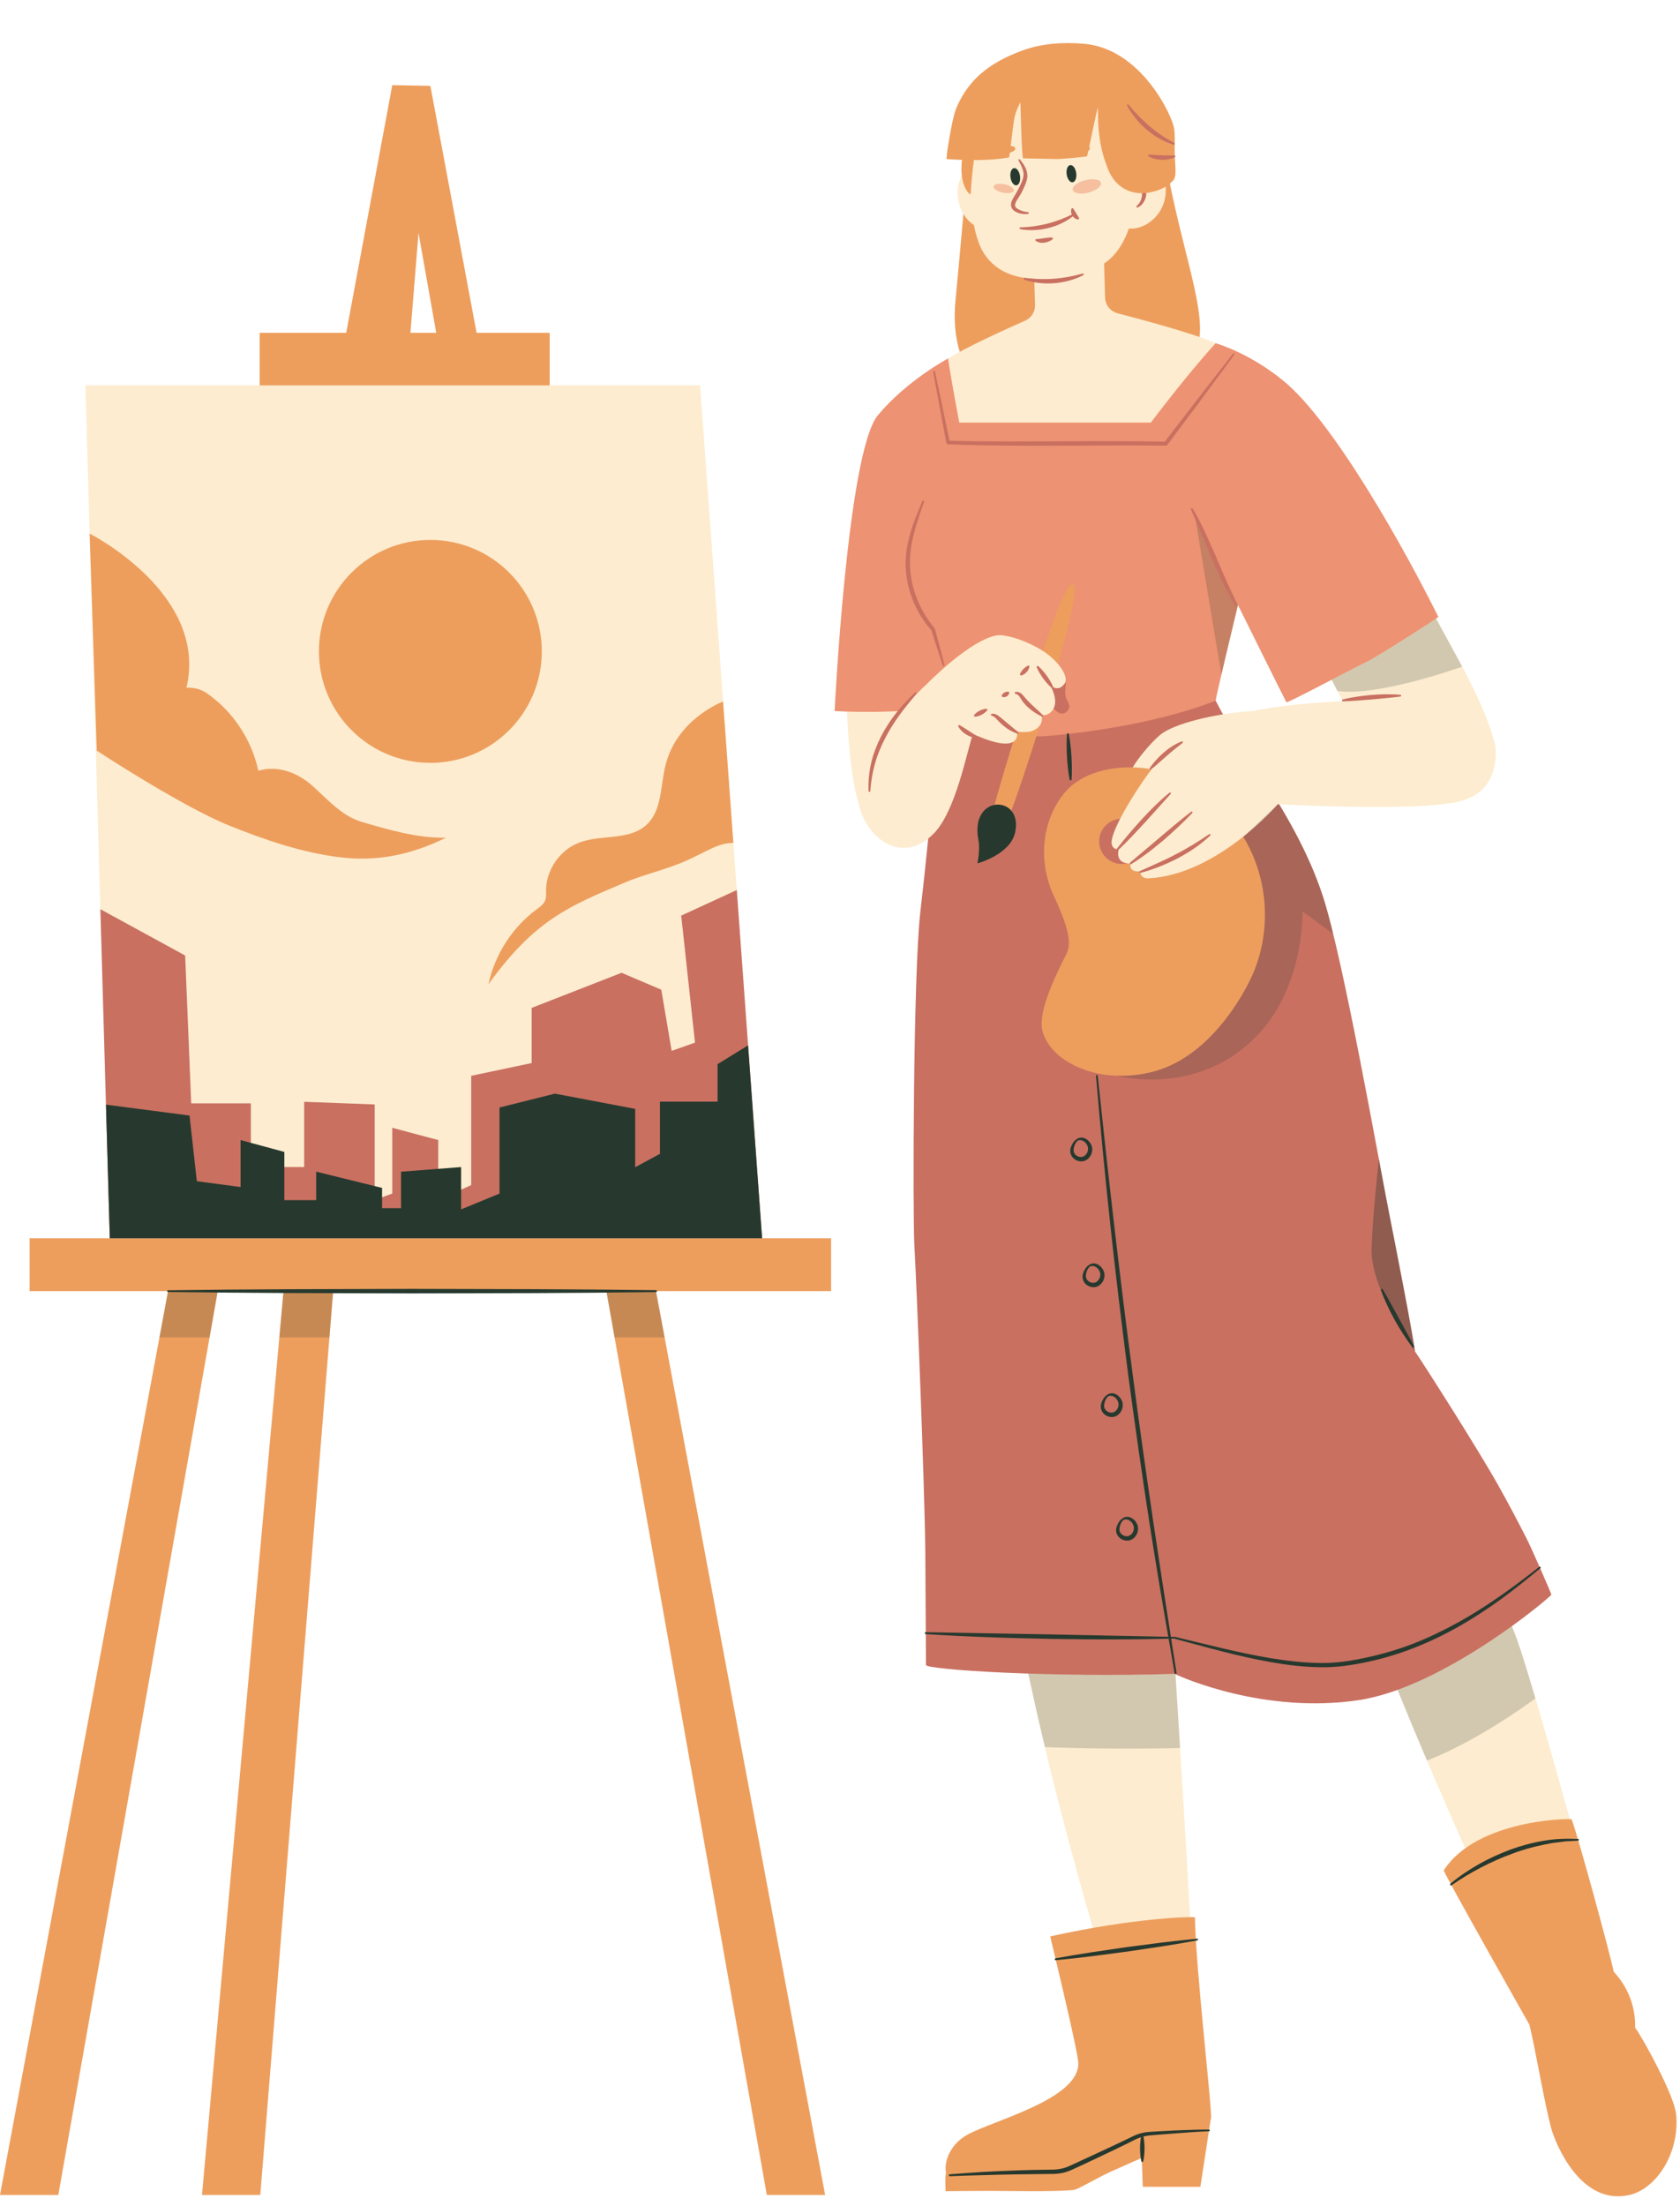 <?xml version="1.0" encoding="UTF-8"?><svg xmlns="http://www.w3.org/2000/svg" xmlns:xlink="http://www.w3.org/1999/xlink" height="512.3" preserveAspectRatio="xMidYMid meet" version="1.0" viewBox="-0.0 -10.0 390.2 512.3" width="390.2" zoomAndPan="magnify"><g><g><g><g><g id="change1_6"><path d="M281.326,481.203c-0.004-0.135-16.278,2.945-16.287,3.044 c-0.103,1.061,0.384,13.55,0.384,13.55h13.377 C278.8,497.796,281.332,481.398,281.326,481.203z" fill="#ed9e5d"/></g></g><g><g id="change1_11"><path d="M281.223,481.012c-0.336-0.622-12.851,3.906-18.12,6.12 c-2.562,1.077-5.122,2.157-7.671,3.26c-1.401,0.606-7.536,3.66-7.536,3.66 s-5.336,0.051-6.547,0.089c-2.509,0.079-21.396-0.435-21.625,0.335 c-0.277,0.932-0.102,4.335-0.102,4.335s7.984-0.084,9.78-0.071 c3.419,0.025,6.839,0.057,10.258,0.071c1.803,0.007,8.916-0.035,10.012-0.358 c1.276-0.375,5.747-3.044,8.41-4.215c3.019-1.328,6.031-2.668,9.038-4.018 c3.005-1.35,13.337-4.293,13.454-4.835 C280.687,484.864,281.326,481.203,281.223,481.012z" fill="#ed9e5d"/></g></g><g><g id="change1_7"><path d="M270.673,27.077c-2.43-13.996-45.381-37.1-46.127,2.044 c-0.06,3.123-1.961,23.837-2.62,30.597 c-3.696,37.9,49.041,32.244,56.155,11.079 C280.738,62.894,274.432,48.724,270.673,27.077z" fill="#ed9e5d"/></g></g><g><g id="change2_6"><path d="M277.493,455.804c-3.639-74.598-15.027-231.596-15.027-231.596 l-42.19-8.315c0,0,3.909,59.567,12.397,127.209 c5.963,47.518,25.661,110.04,26.937,113.362 C267.105,475.964,278.384,474.066,277.493,455.804z" fill="#fdeccf"/></g></g><g><g id="change2_12"><path d="M373.259,444.387c-0.587-2.84-16.904-62.92-21.076-74.105 c-14.332-38.429-43.803-61.42-42.283-35.201 c1.52,26.221,43.772,111.163,48.113,125.272 C359.197,464.199,373.321,444.688,373.259,444.387z" fill="#fdeccf"/></g></g><g><g id="change2_5"><path d="M213.509,83.494c-18.53-1.334-19.66,78.848-13.836,93.629 c4.672,11.857,22.529,9.894,23.181-14.318 C223.338,144.816,224.635,84.295,213.509,83.494z" fill="#fdeccf"/></g></g><g><g id="change2_4"><path d="M347.174,162.683c-2.299-9.394-9.857-21.957-13.29-28.4 c-1.868-3.506-9.424-18.037-15.422-22.779 c-16.023-12.669-21.068,7.606-15.442,22.609 c1.103,2.942,6.58,14.594,8.206,17.475 c12.465,22.086,23.093,25.321,28.095,24.296 C347.468,174.212,347.869,165.525,347.174,162.683z" fill="#fdeccf"/></g></g><g><g id="change3_1"><path d="M354.645,347.417c-2.154-4.245-4.383-8.45-6.709-12.603 c-4.614-8.237-17.71-28.78-19.297-31.015 c-0.619-4.734-4.795-25.981-5.973-31.915 c-2.34-11.778-10.676-59.289-15.406-73.749 c-3.417-10.446-9.01-19.933-15.046-29.11 c-3.508-5.333-6.933-10.658-9.868-16.334c-0.256-0.496-60.971-0.536-63.606,0 c-0.312,0.063-2.663,29.561-4.954,48.819 c-1.691,14.207-1.811,70.972-1.406,77.798c0.462,7.796,2.353,54.969,2.531,70.764 c0.049,4.339,0.138,26.378,0.155,26.559c0.101,1.089,29.651,2.98,57.757,2.056 c1.776,0.873,20.849,9.311,42.616,6.125 c19.85-2.905,44.924-24.135,44.866-24.509 C360.393,360.14,355.703,349.504,354.645,347.417z" fill="#c97061"/></g></g><g><g id="change4_1"><path d="M334.076,133.262c-7.738-15.597-24.18-45.129-35.943-54.798 c-8.049-6.616-15.779-8.761-15.779-8.761l-62.162,3.544 c0,0-9.54,5.078-16.284,13.161c-7.089,8.497-10.06,68.708-10.06,68.708 c7.75,0.432,15.245,0,15.245,0s4.739-5.054,5.8-5.901 c0.439,1.157,3.846,9.534,3.846,9.534s14.126,3.084,25.014,2.114 c24.88-2.217,38.592-8.173,38.592-8.173 c0.083-1.032,5.187-22.196,5.187-22.196s10.458,21.121,11.236,22.553 c0.184,0.339,12.762-6.462,18.844-9.469 C320.579,142.113,334.117,133.345,334.076,133.262z" fill="#ed9272"/></g></g><g><g id="change2_2"><path d="M291.143,155.117c-6.497,0.266-16.966,2.298-21.154,5.127 c-2.419,1.634-10.348,10.77-7.743,12.576 C265.432,175.028,293.164,155.035,291.143,155.117z" fill="#fdeccf"/></g></g><g><g id="change3_2"><path d="M247.537,149.006c-0.064,1.068-0.289,2.184,0.11,3.177 c0.208,0.519,0.578,0.975,0.689,1.523c0.212,1.047-0.823,2.153-1.877,1.98 c-0.623-0.102-1.127-0.551-1.563-1.007c-0.751-0.783-1.419-1.646-1.989-2.569 c-0.09-0.146-0.18-0.3-0.194-0.472c-0.016-0.198,0.072-0.388,0.158-0.567 c0.446-0.929,0.891-1.859,1.337-2.788c0.255-0.532,0.714-2.154,1.308-2.395 C247.079,145.251,247.592,148.086,247.537,149.006z" fill="#c97061"/></g></g><g><g id="change1_2"><path d="M248.581,125.884c-3.035,2.363-16.214,45.164-17.862,52.154 c-0.505,2.143,2.818,2.617,3.582,1.562 C235.54,177.89,253.977,121.681,248.581,125.884z" fill="#ed9e5d"/></g></g><g><g id="change5_6"><path d="M235.748,183.404c2.094-8.868-10.592-9.191-8.499,1.663 c0.444,2.3-0.234,5.412-0.234,5.412S234.544,188.503,235.748,183.404z" fill="#27392e"/></g></g><g><g id="change2_9"><path d="M232.669,137.51c-8.129-0.856-34.241,25.817-33.357,37.906 c0.555,7.582,9.4,16.424,17.566,8.137 c5.132-5.208,7.704-19.121,9.094-23.119 c11.697,5.298,10.221-0.497,10.221-0.497 c0.874,0.049,1.758,0.096,2.62-0.001c1.991-0.224,3.642-1.781,3.109-3.871 c0.07,0.005,0.139,0.023,0.208,0.025c1.017,0.03,1.923-0.475,2.455-1.336 c0.552-0.895,0.576-1.975,0.361-2.977c-0.185-0.863-0.514-1.693-0.924-2.486 c1.225,0.721,2.193,0.84,3.231-0.52c1.203-1.577-1.523-5.802-6.369-8.416 C238.195,138.906,235.218,137.779,232.669,137.51z" fill="#fdeccf"/></g></g><g><g id="change1_12"><path d="M288.786,184.33c-2.942-4.826-12.207-15.065-23.922-16.049 c-6.543-0.544-13.799,1.057-17.767,6.009c-5.329,6.638-5.884,16.049-2.408,23.556 c3.172,6.878,4.366,10.951,3.026,13.621 c-3.13,6.187-6.847,14.092-5.486,18.321c1.476,4.585,5.967,7.433,10.333,8.836 c2.261,0.733,4.638,1.11,7.014,1.173c2.921,0.094,5.863-0.272,8.648-1.047 c12.752-3.539,20.666-17.599,22.896-22.875 C295.392,205.73,294.513,193.742,288.786,184.33z M255.284,185.377 c0-2.9,2.356-5.256,5.256-5.256s5.245,2.356,5.245,5.256 c0,2.9-2.345,5.245-5.245,5.245S255.284,188.277,255.284,185.377z" fill="#ed9e5d"/></g></g><g><g id="change2_10"><path d="M234.173,34.144c-0.311-1.615-1.16-3.123-2.317-4.283 c-0.813-0.816-2.998-2.664-5.503-1.666c-1.294,0.515-2.385,1.431-3.011,2.648 c-1.385,2.694-1.147,6.079,0.327,8.684c1.45,2.563,4.713,4.843,7.543,2.851 C233.741,40.597,234.738,37.084,234.173,34.144z" fill="#fdeccf"/></g></g><g><g id="change2_8"><path d="M338.164,152.845c-3.641-0.614-40.586-1.065-52.04,3.77 c-5.243,2.213-13.867,6.881-17.824,11.057 c-2.048,2.161-9.757,13.672-10.114,17.707 c-0.168,1.905,1.615,1.915,1.615,1.915c-0.721,3.384,2.462,3.239,2.742,3.223 c-0.229,2.194,1.914,1.776,2.143,1.838c0.317,1.167,0.914,1.67,2.131,1.603 c16.044-0.881,29.998-17.232,29.998-17.232s37.065,2.152,44.136-1.306 C350.695,170.656,347.924,154.49,338.164,152.845z" fill="#fdeccf"/></g></g><g><g id="change2_1"><path d="M260.694,12.306c-2.904-4.172-7.429-6.41-12.301-6.924 c-2.989-0.315-6.054-0.127-8.953,0.651 c-6.947,1.864-10.814,6.685-12.624,16.364 c-0.43,2.446-0.735,4.916-0.902,7.396 c-0.378,5.604-0.545,11.918,1.656,17.177 c2.313,5.527,7.595,7.758,13.123,7.758c6.504,0,13.307-1.253,17.014-4.507 c7.021-6.162,6.729-20.965,6.778-23.997 C264.562,21.403,263.448,16.263,260.694,12.306z" fill="#fdeccf"/></g></g><g><g id="change2_3"><path d="M269.729,30.257c-1.099-1.921-4.763-5.007-9.419,0.125 c-1.994,2.197-3.265,5.14-2.731,8.058c0.235,1.283,0.841,2.577,1.818,3.462 c1.131,1.025,2.606,1.336,4.096,1.141c2.654-0.348,4.935-2.166,6.194-4.486 C271.031,36.081,271.187,32.804,269.729,30.257z" fill="#fdeccf"/></g></g><g id="change3_4"><path d="M267.204,31.27c-0.01,0.091-0.082,0.161-0.168,0.175 c-0.668,0.113-1.242,0.438-1.742,0.858c-0.249,0.218-0.479,0.461-0.694,0.72 c0.299,0.05,0.599,0.148,0.88,0.356c0.653,0.478,0.798,1.29,0.736,1.903 c-0.06,0.641-0.3,1.214-0.62,1.723c-0.331,0.5-0.785,0.941-1.349,1.175 c-0.114,0.047-0.245-0.007-0.292-0.121c-0.039-0.093-0.009-0.198,0.065-0.259 l0.009-0.007c0.766-0.627,1.205-1.651,1.218-2.561 c0.01-0.456-0.127-0.852-0.393-1.025c-0.261-0.188-0.705-0.235-1.174-0.173 l-0.03,0.004c-0.276,0.036-0.529-0.158-0.565-0.433 c-0.017-0.132,0.019-0.261,0.091-0.361c0.443-0.612,0.977-1.177,1.635-1.597 c0.641-0.432,1.448-0.688,2.217-0.599 C267.138,31.06,267.217,31.16,267.204,31.27z" fill="#c97061"/></g><g><g id="change1_1"><path d="M230.224,24.898c0.967-0.512,1.997-0.85,3.065-1.005 c0.669-0.097,1.363-0.121,2.065,0.119c0.162,0.055,0.354,0.161,0.425,0.393 c0.103,0.336-0.134,0.566-0.339,0.666c-1.176,0.575-2.394,1.03-3.643,1.362 c-0.585,0.156-1.566,0.536-2.212,0.045 C228.744,25.838,229.911,25.064,230.224,24.898z M251.943,23.466 c-1.062-0.263-2.143-0.341-3.217-0.232c-0.673,0.068-1.351,0.213-1.975,0.616 c-0.144,0.093-0.304,0.242-0.317,0.485c-0.018,0.351,0.267,0.516,0.49,0.564 c1.28,0.272,2.572,0.419,3.864,0.439c0.605,0.009,1.65,0.141,2.157-0.492 C253.607,24.019,252.287,23.552,251.943,23.466z" fill="#ed9e5d"/></g></g><g opacity=".5"><g id="change4_2"><path d="M251.971,31.871c1.801-0.484,3.467-0.242,3.722,0.54 c0.254,0.782-1,1.807-2.801,2.291c-1.801,0.484-3.467,0.242-3.722-0.54 C248.916,33.38,250.17,32.354,251.971,31.871z M230.794,33.231 c-0.182,0.517,0.715,1.175,2.003,1.47c1.288,0.295,2.481,0.114,2.663-0.403 c0.182-0.517-0.715-1.175-2.003-1.47 C232.168,32.533,230.976,32.714,230.794,33.231z" fill="#ed9272"/></g></g><g><g id="change5_3"><path d="M236.9,30.807c0.18,1.099-0.164,2.094-0.77,2.222 c-0.605,0.128-1.242-0.659-1.423-1.758c-0.18-1.099,0.164-2.094,0.77-2.222 C236.083,28.921,236.72,29.708,236.9,30.807z M248.528,28.344 c-0.605,0.128-0.95,1.123-0.77,2.222c0.18,1.099,0.817,1.886,1.423,1.758 c0.605-0.128,0.95-1.123,0.77-2.222 C249.771,29.002,249.134,28.215,248.528,28.344z" fill="#27392e"/></g></g><g><g id="change1_4"><path d="M272.7,19.789c-0.438-2.893-7.637-18.496-20.939-19.626 c-4.96-0.421-9.906-0.079-14.521,1.643 c-4.394,1.64-8.647,3.968-11.692,7.613c-1.509,1.807-2.705,3.831-3.564,6.022 c-0.881,2.249-2.369,11.468-2.103,11.489 c4.391,0.351,10.107,0.403,14.451-0.359c0.222-0.039,0.898-7.975,1.436-9.856 c0.508-1.778,1.245-2.943,1.245-2.943s0.296,12.988,0.615,12.994 c2.591,0.053,5.182,0.098,7.773,0.163c1.27,0.032,6.861-0.535,7.03-0.612 c0.221-0.102,1.762-8.567,2.597-11.432 c0.044,1.606-0.498,11.516,4.291,17.432c0,0,7.526-7.352,13.154-3.432 C272.473,28.886,273.154,22.785,272.7,19.789z" fill="#ed9e5d"/></g></g><g><g id="change1_8"><path d="M223.434,27.146c-0.749,6.159,1.986,8.403,2.018,7.858 c0.533-8.955,2.017-15.874,2.114-16.884 C228.044,13.107,224.326,19.811,223.434,27.146z" fill="#ed9e5d"/></g></g><g><g id="change1_15"><path d="M272.81,24.425c-0.007-0.648-15.922,3.479-15.815,3.837 c0.735,2.45,2.137,4.532,4.409,5.718c2.351,1.228,5.209,1.084,7.683,0.14 c1.231-0.47,2.428-1.181,3.339-2.145 C273.463,30.879,272.856,28.656,272.81,24.425z" fill="#ed9e5d"/></g></g><g><g id="change2_11"><path d="M256.667,59.105l-0.435-15.109c0,0-15.985,5.162-16.086,5.248 c-0.11,0.094,0.12,7.49,0.255,11.56c0.052,1.577-0.856,3.02-2.3,3.658 c-4.337,1.914-13.467,6.042-17.909,8.787c0.749,5.126,2.609,14.885,2.609,14.885 h44.505c0,0,8.286-11.054,15.047-18.429c-4.5-2.089-17.141-5.492-22.802-6.968 C257.889,62.302,256.717,60.823,256.667,59.105z" fill="#fdeccf"/></g></g><g><g id="change1_10"><path d="M277.543,435.233c-0.003-0.222-13.696-0.006-33.621,4.418 c0,0,6.342,26.191,6.517,29.245c0.49,8.542-19.879,13.484-25.838,16.855 c-4.531,2.564-5.303,7.01-4.878,8.725c0.246,0.994,28.721,1.54,29.848,1.238 c5.14-1.375,31.692-13.458,31.681-13.72 C281.663,480.58,277.697,447.148,277.543,435.233z" fill="#ed9e5d"/></g></g><g><g id="change1_5"><path d="M389.305,480.954c-0.409-4.278-7.542-17.408-9.52-20.099 c0.117-4.913-1.701-9.51-4.99-13.014c-0.673-3.528-8.153-31.068-9.755-35.365 c-0.241-0.302-22.167,0.04-29.706,11.84 c-0.206,0.322,19.897,35.85,19.897,35.85 c1.34,5.373,3.392,17.858,5.104,24.218 c0.895,3.122,6.635,17.891,18.089,15.316 C384.745,498.279,390.162,489.913,389.305,480.954z" fill="#ed9e5d"/></g></g><g opacity=".2"><g id="change5_2"><path d="M328.643,303.796c0,0-10.229-13.977-10.061-23.608 c0.115-6.931,1.633-20.562,1.686-21.001c1.036,5.528,1.874,10.03,2.398,12.699 C323.848,277.821,328.014,299.063,328.643,303.796z" fill="#27392e"/></g></g></g><g><g id="change1_13"><path d="M193.034,277.541h-16.027l-15.074-12.306L116.286,86.765L127.674,79.552 V67.279h-16.982L99.957,9.937l-8.848-0.166L80.414,67.279H60.304V79.552 l16.553,6.478l-36.336,184.675l-15.021,6.835H6.88v12.273h32.151L-0,499.7 h13.542L50.575,289.814H65.847L46.915,499.7h13.542l16.927-209.886h63.452 l37.27,209.886h13.542l-39.295-209.886h40.679V277.541z M101.32,67.279h-5.988 l1.87-23.191L101.32,67.279z M58.168,269.824l23.654-157.109L66.044,268.689 L58.168,269.824z M87.027,268.649l6.817-183.884h9.158l23.46,181.706 L87.027,268.649z" fill="#ed9e5d"/></g><g><g id="change2_7"><path d="M19.84 79.483L25.5 277.541 177.006 277.541 162.607 79.483z" fill="#fdeccf"/></g></g><g><g id="change1_9"><circle cx="99.957" cy="141.261" fill="#ed9e5d" r="25.883"/></g></g><g><g id="change3_5"><path d="M23.316 201.131L43.004 211.878 44.411 246.215 58.268 246.215 58.268 260.995 70.646 260.995 70.646 245.846 87.027 246.461 87.027 268.649 91.108 267.154 91.108 251.881 101.791 254.736 101.791 268.649 109.444 265.183 109.444 239.81 123.485 236.854 123.485 224.045 144.362 215.893 153.59 219.817 156.001 234.021 161.421 232.112 158.218 202.613 171.127 196.676 177.006 277.541 25.5 277.541z" fill="#c97061"/></g></g><g><g id="change5_5"><path d="M24.613 246.51L44.022 249.039 45.716 264.284 55.88 265.64 55.88 254.736 66.044 257.488 66.044 268.689 73.436 268.689 73.436 262.07 88.743 265.843 88.743 270.552 93.147 270.552 93.147 262.082 107.101 261.004 107.101 270.829 116.015 267.164 116.015 247.175 128.889 243.957 147.529 247.491 147.529 261.043 153.282 257.932 153.282 245.82 166.664 245.82 166.664 237.109 173.749 232.742 177.006 277.541 25.5 277.541z" fill="#27392e"/></g></g><g><g id="change1_3"><path d="M22.483,164.315c0,0,19.804,12.997,30.802,17.41 c8.251,3.311,16.743,6.238,25.567,7.33s16.716-0.598,24.694-4.522 c-6.562,0.102-13.29-1.834-19.583-3.699c-4.532-1.343-7.815-5.138-11.332-8.297 s-8.097-4.889-12.635-3.566c-1.544-7.25-5.947-13.85-12.047-18.061 c-1.28-0.883-3.095-1.32-4.645-1.2 c5.173-21.865-22.478-35.79-22.478-35.79L22.483,164.315z" fill="#ed9e5d"/></g></g><g><g id="change1_14"><path d="M167.945,152.901c0,0-10.744,3.96-13.403,14.897 c-1.162,4.782-0.784,10.47-4.429,13.775 c-4.033,3.658-10.48,2.162-15.575,4.081 c-4.516,1.701-7.737,6.379-7.715,11.205c0.003,0.747,0.073,1.52-0.198,2.216 c-0.352,0.905-1.203,1.497-1.983,2.076 c-5.659,4.199-9.716,10.504-11.192,17.393 c10.896-15.105,18.99-18.19,31.376-23.49 c4.722-2.021,9.814-3.085,14.509-5.168c4.695-2.083,7.415-4.162,10.996-4.162 L167.945,152.901z" fill="#ed9e5d"/></g></g></g><g opacity=".2"><g id="change5_1"><path d="M65.842,289.819H77.39l-0.869,10.742H64.879L65.842,289.819z M284.326,143.94l1.769-7.444l0.89-3.727l0.544-2.272l-10.04-20.981 l6.198,37.135L284.326,143.94z M37.03,300.561h11.642l1.895-10.742l-11.537-0.01 L37.03,300.561z M140.834,289.819l1.905,10.742h11.632l-2.01-10.742H140.834z M307.264,198.139c-2.439-7.444-5.978-14.395-9.998-21.096l-0.45-0.314 l-8.03,7.601c5.727,9.412,6.606,21.399,2.335,31.544 c-2.23,5.277-10.145,19.337-22.896,22.875c-1.518,0.419-3.068,0.722-4.648,0.879 c-1.319,0.157-2.659,0.209-3.999,0.168l-0.01,0.021 c0,0,1.539,0.419,4.072,0.67c6.093,0.607,17.903,0.251,27.608-9.276 c11.903-11.673,11.265-29.607,11.265-29.607l7.151,5.266 C308.803,203.353,307.987,200.359,307.264,198.139z M322.665,271.885 c-0.523-2.67-1.361-7.171-2.398-12.699c-0.052,0.44-1.57,14.071-1.686,21.001 c-0.167,9.632,10.061,23.608,10.061,23.608 C328.014,299.063,323.848,277.821,322.665,271.885z M272.82,378.683 c-11.841,0.398-23.943,0.283-33.983-0.052 c1.225,5.758,2.523,11.485,3.853,17.065c9.224,0.345,20.321,0.482,31.397,0.209 c-0.345-5.632-0.701-11.359-1.068-17.128 C272.936,378.735,272.873,378.704,272.82,378.683z M356.271,383.195 c-0.461-1.56-0.911-3.036-1.329-4.408c-0.618-2.052-1.194-3.874-1.686-5.381 c-0.084-0.262-0.167-0.503-0.241-0.733c-0.314-0.942-0.586-1.748-0.827-2.387 c-0.178-0.461-0.346-0.921-0.523-1.382c-0.178-0.429-0.346-0.858-0.523-1.288 c-6.889,4.973-16.782,11.255-26.54,14.783 c2.188,5.413,4.491,10.94,6.836,16.426c9.37-3.706,18.709-9.726,25.189-14.437 C356.512,383.991,356.386,383.593,356.271,383.195z M333.542,133.638 c-2.533,1.717-13.317,8.658-15.934,9.946c-2.209,1.089-5.277,2.68-8.302,4.251 c0,0.01,0,0.01,0,0.01l1.309,2.596c9.517,1.403,29-5.643,29-5.643 L333.542,133.638z" fill="#27392e"/></g></g></g><g><g id="change5_4"><path d="M247.823,165.765c-0.043-0.884-0.085-1.768-0.079-2.655 c-0-0.886,0.01-1.773,0.088-2.664c0.01-0.111,0.107-0.192,0.218-0.182 c0.09,0.008,0.161,0.076,0.179,0.16c0.184,0.875,0.298,1.755,0.403,2.635 c0.111,0.88,0.173,1.762,0.236,2.644c0.047,0.883,0.093,1.766,0.09,2.653 c0.004,0.886-0.002,1.772-0.077,2.663c-0.01,0.124-0.118,0.216-0.241,0.206 c-0.101-0.008-0.182-0.084-0.203-0.179c-0.18-0.875-0.29-1.755-0.391-2.635 C247.94,167.531,247.882,166.648,247.823,165.765z M323.928,296.494 c0.62,1.106,1.259,2.202,1.957,3.261c0.693,1.062,1.411,2.108,2.204,3.101 c0.058,0.072,0.16,0.097,0.246,0.054c0.099-0.05,0.139-0.17,0.089-0.268 c-0.569-1.132-1.177-2.234-1.774-3.342l-1.805-3.311l-1.822-3.301 c-0.612-1.099-1.216-2.203-1.865-3.29c-0.053-0.089-0.164-0.132-0.265-0.096 c-0.117,0.041-0.178,0.168-0.137,0.284c0.42,1.2,0.922,2.365,1.453,3.516 C322.734,294.256,323.322,295.38,323.928,296.494z M348.786,361.233 c3.082-2.257,6.054-4.65,8.982-7.089c0.082-0.069,0.096-0.191,0.029-0.276 c-0.068-0.086-0.193-0.101-0.279-0.033c-5.983,4.7-12.148,9.19-18.783,12.866 c-3.318,1.83-6.727,3.491-10.25,4.876c-3.522,1.385-7.161,2.45-10.849,3.266 c-3.696,0.81-7.439,1.409-11.206,1.313c-3.772-0.049-7.542-0.505-11.285-1.107 c-7.488-1.248-14.857-3.197-22.27-4.96c-0.036-0.008-0.067,0.007-0.1,0.016 l-0.828-0.017c-1.368-8.733-2.713-17.469-4.008-26.212 c-1.699-11.53-3.344-23.068-4.843-34.626c-1.55-11.551-2.955-23.12-4.305-34.697 c-1.342-11.577-2.617-23.163-3.833-34.757c-0.011-0.107-0.107-0.187-0.215-0.177 c-0.109,0.009-0.191,0.105-0.181,0.215c0.983,11.618,2.09,23.226,3.345,34.818 c1.246,11.594,2.656,23.17,4.151,34.735 c1.548,11.558,3.182,23.104,4.979,34.626c1.35,8.702,2.808,17.387,4.316,26.063 L243.926,369.524l-28.896-0.513c-0.118-0.002-0.219,0.09-0.226,0.209 c-0.007,0.123,0.086,0.228,0.208,0.235c4.811,0.301,9.625,0.54,14.441,0.714 c4.816,0.183,9.635,0.288,14.453,0.402c4.819,0.061,9.638,0.131,14.458,0.122 c4.356,0,8.712-0.06,13.067-0.163c0.463,2.66,0.909,5.323,1.385,7.981 c0.021,0.119,0.134,0.199,0.254,0.18c0.121-0.019,0.204-0.133,0.185-0.254 c-0.42-2.638-0.826-5.279-1.24-7.918c0.244-0.006,0.488-0.008,0.733-0.015 c0.008,0.003,0.011,0.013,0.02,0.015c7.352,1.966,14.69,4.082,22.226,5.415 c3.763,0.675,7.577,1.145,11.424,1.211c3.861,0.113,7.704-0.484,11.439-1.286 c7.509-1.617,14.689-4.565,21.321-8.374 C342.498,365.58,345.694,363.473,348.786,361.233z M260.576,342.686l0.014,0.018 c0.462-0.476,1.275-0.61,1.911-0.355c0.643,0.244,1.15,0.729,1.484,1.32 c0.719,1.23,0.269,2.94-0.96,3.722c-1.313,0.839-3.102,0.121-3.619-1.196 c-0.31-0.664-0.176-1.441,0.07-1.987 C259.709,343.641,260.04,343.068,260.576,342.686z M260.851,343.034 c-0.383,0.352-0.607,0.862-0.749,1.388c-0.144,0.536-0.164,1.014,0.068,1.412 c0.44,0.836,1.596,1.152,2.299,0.67c0.76-0.469,1.129-1.581,0.721-2.436 c-0.369-0.875-1.434-1.629-2.353-1.052L260.851,343.034z M260.426,314.969 c0.719,1.23,0.27,2.94-0.96,3.722c-1.313,0.839-3.102,0.121-3.619-1.196 c-0.309-0.664-0.176-1.441,0.07-1.987c0.234-0.567,0.565-1.141,1.1-1.522 l0.015,0.018c0.462-0.476,1.275-0.61,1.911-0.355 C259.585,313.893,260.092,314.378,260.426,314.969z M259.631,315.368 c-0.369-0.875-1.434-1.629-2.353-1.052l0.014,0.018 c-0.383,0.352-0.606,0.862-0.749,1.388c-0.144,0.536-0.164,1.014,0.068,1.412 c0.44,0.836,1.596,1.152,2.299,0.67 C259.669,317.336,260.038,316.223,259.631,315.368z M256.19,284.822 c0.719,1.23,0.269,2.94-0.96,3.722c-1.313,0.839-3.102,0.121-3.619-1.196 c-0.309-0.664-0.176-1.441,0.07-1.987c0.234-0.567,0.565-1.14,1.1-1.522 l0.015,0.018c0.462-0.476,1.275-0.61,1.911-0.355 C255.349,283.745,255.856,284.231,256.19,284.822z M255.395,285.221 c-0.369-0.875-1.434-1.629-2.354-1.052l0.015,0.018 c-0.383,0.352-0.606,0.862-0.749,1.388c-0.144,0.536-0.164,1.014,0.068,1.412 c0.44,0.836,1.596,1.152,2.299,0.67 C255.433,287.188,255.802,286.076,255.395,285.221z M248.83,256.144 c0.234-0.567,0.564-1.14,1.1-1.522l0.015,0.018 c0.462-0.476,1.275-0.61,1.911-0.355c0.643,0.244,1.15,0.729,1.484,1.32 c0.719,1.23,0.27,2.94-0.96,3.722c-1.313,0.839-3.102,0.121-3.619-1.196 C248.451,257.467,248.584,256.69,248.83,256.144z M249.524,257.769 c0.44,0.836,1.596,1.152,2.299,0.67c0.76-0.469,1.129-1.581,0.722-2.436 c-0.369-0.875-1.434-1.629-2.353-1.052l0.014,0.018 c-0.383,0.352-0.606,0.862-0.749,1.388 C249.312,256.893,249.292,257.371,249.524,257.769z M152.355,289.592 c-9.444-0.113-18.887-0.194-28.331-0.234l-28.331-0.067l-28.331,0.079 c-9.444,0.044-18.887,0.129-28.331,0.246c-0.107,0.001-0.195,0.088-0.196,0.196 c-0.001,0.11,0.087,0.2,0.196,0.201c9.444,0.117,18.887,0.202,28.331,0.246 l28.331,0.079l28.331-0.067c9.444-0.04,18.887-0.121,28.331-0.234 c0.12-0.002,0.218-0.099,0.22-0.219 C152.576,289.694,152.478,289.593,152.355,289.592z M280.807,484.508 c-2.6-0.01-5.185,0.099-7.774,0.198l-3.879,0.202l-1.94,0.119 c-0.65,0.033-1.34,0.118-1.992,0.28c-0.657,0.159-1.299,0.385-1.912,0.673 l-1.75,0.844l-3.5,1.666l-7.038,3.261c-1.166,0.511-2.368,1.153-3.492,1.558 c-1.178,0.404-2.366,0.533-3.667,0.509c-2.59,0.036-5.18,0.069-7.769,0.173 c-2.589,0.094-5.176,0.212-7.762,0.352c-2.585,0.162-5.168,0.348-7.749,0.553 c-0.118,0.01-0.209,0.111-0.204,0.231c0.005,0.123,0.109,0.218,0.231,0.213 c2.585-0.104,5.17-0.189,7.755-0.249c2.584-0.081,5.169-0.145,7.753-0.182 l7.754-0.093c1.283,0.037,2.707-0.096,3.984-0.536 c0.657-0.212,1.259-0.513,1.839-0.772l1.765-0.811l7.021-3.324l3.495-1.699 l1.732-0.87c0.416-0.207,0.851-0.372,1.294-0.514 c-0.057,0.326-0.102,0.651-0.135,0.977c-0.059,0.51-0.069,1.02-0.079,1.531 c0.006,0.51,0.012,1.021,0.067,1.531c0.048,0.51,0.107,1.021,0.234,1.531 c0.02,0.079,0.082,0.145,0.167,0.167c0.123,0.031,0.247-0.044,0.278-0.167 c0.128-0.51,0.186-1.021,0.234-1.531c0.055-0.51,0.061-1.021,0.067-1.531 c-0.01-0.51-0.019-1.021-0.078-1.531c-0.039-0.383-0.094-0.766-0.17-1.149 c1.138-0.287,2.385-0.304,3.621-0.429l3.867-0.296 c2.577-0.197,5.16-0.402,7.734-0.489c0.106-0.004,0.196-0.091,0.196-0.198 C281.005,484.598,280.917,484.508,280.807,484.508z M366.536,417.019 c-2.663-0.108-5.366-0.063-8.006,0.431c-2.646,0.437-5.249,1.138-7.766,2.06 c-2.506,0.949-4.957,2.05-7.285,3.372c-2.324,1.329-4.56,2.801-6.604,4.545 c-0.086,0.073-0.104,0.202-0.038,0.296c0.07,0.1,0.209,0.125,0.309,0.055 l0.009-0.007c2.155-1.506,4.43-2.866,6.76-4.087 c2.336-1.215,4.736-2.305,7.21-3.191c2.449-0.956,4.995-1.637,7.565-2.167 l1.936-0.373l1.958-0.235l0.98-0.128l0.986-0.053l1.977-0.119l0.014-0.001 c0.1-0.006,0.181-0.088,0.186-0.19 C366.732,417.116,366.646,417.024,366.536,417.019z M253.478,444.269l8.23-1.079 l8.21-1.223c2.733-0.433,5.465-0.877,8.187-1.389 c0.099-0.019,0.171-0.111,0.162-0.214c-0.01-0.11-0.107-0.19-0.216-0.18 c-2.758,0.251-5.507,0.572-8.255,0.902l-8.232,1.068l-8.212,1.212 c-2.734,0.43-5.466,0.869-8.188,1.377c-0.111,0.021-0.191,0.124-0.181,0.239 c0.011,0.122,0.12,0.212,0.242,0.201 C247.983,444.927,250.731,444.603,253.478,444.269z" fill="#27392e"/></g><g id="change3_3"><path d="M234.899,38.083c-0.148-0.441-0.081-0.891,0.043-1.252 c0.124-0.367,0.296-0.684,0.471-0.98c0.355-0.574,0.667-1.106,0.963-1.683 c0.583-1.118,1.256-2.325,1.352-3.434c0.081-1.151-0.561-2.329-1.166-3.478 c-0.052-0.097-0.015-0.218,0.082-0.27c0.086-0.046,0.191-0.022,0.25,0.051 c0.809,1.011,1.68,2.183,1.723,3.715c0.028,0.76-0.236,1.454-0.479,2.076 c-0.251,0.623-0.531,1.234-0.838,1.832c-0.57,1.168-1.694,2.336-1.524,3.167 c0.049,0.389,0.611,0.734,1.166,0.976c0.553,0.261,1.165,0.394,1.792,0.439 c0.123,0.008,0.217,0.114,0.209,0.237c-0.007,0.107-0.09,0.192-0.192,0.207 c-0.685,0.096-1.393,0.013-2.07-0.186c-0.338-0.113-0.655-0.244-0.983-0.445 C235.379,38.861,235.032,38.527,234.899,38.083z M236.789,42.971 c-0.021,0.109,0.049,0.214,0.158,0.235c1.074,0.212,2.176,0.266,3.275,0.221 c1.1-0.038,2.194-0.212,3.265-0.471c1.067-0.274,2.115-0.633,3.105-1.116 c0.92-0.442,1.796-0.972,2.598-1.597c0.116,0.157,0.245,0.306,0.413,0.419 c0.23,0.163,0.499,0.288,0.794,0.289c0.044,0,0.09-0.012,0.131-0.037 c0.115-0.072,0.15-0.223,0.078-0.338l-0.015-0.024 c-0.128-0.205-0.24-0.365-0.342-0.534l-0.299-0.501l-0.315-0.513 c-0.112-0.177-0.216-0.365-0.367-0.57l-0.009-0.012 c-0.024-0.032-0.056-0.058-0.095-0.074c-0.115-0.047-0.246,0.008-0.293,0.122 c-0.108,0.262-0.116,0.537-0.084,0.807c0.018,0.192,0.082,0.372,0.159,0.547 c-0.899,0.427-1.795,0.833-2.714,1.177c-0.987,0.362-1.983,0.69-3.001,0.94 c-1.014,0.265-2.047,0.449-3.088,0.6c-1.043,0.144-2.097,0.216-3.167,0.269 C236.887,42.815,236.807,42.879,236.789,42.971z M242.593,46.349 c0.343-0.055,0.675-0.133,0.985-0.269c0.311-0.129,0.608-0.279,0.879-0.495 c0.049-0.04,0.084-0.1,0.089-0.168c0.01-0.132-0.088-0.247-0.219-0.257 c-0.344-0.028-0.664,0.006-0.976,0.036c-0.314,0.024-0.611,0.081-0.905,0.117 l-0.868,0.126c-0.29,0.038-0.58,0.055-0.907,0.088l-0.01,0.001 c-0.054,0.005-0.107,0.032-0.144,0.078c-0.074,0.091-0.06,0.225,0.031,0.3 c0.286,0.232,0.636,0.355,0.988,0.423 C241.891,46.403,242.249,46.388,242.593,46.349z M244.785,54.72 c-1.124,0.092-2.253,0.101-3.383,0.075c-1.131-0.033-2.262-0.139-3.402-0.266 c-0.102-0.011-0.202,0.049-0.237,0.149c-0.04,0.117,0.022,0.244,0.139,0.284 c1.109,0.382,2.266,0.612,3.435,0.744c1.169,0.139,2.353,0.142,3.528,0.058 c1.174-0.099,2.343-0.286,3.476-0.605c1.134-0.312,2.241-0.718,3.276-1.267 c0.081-0.043,0.124-0.137,0.1-0.229c-0.029-0.107-0.139-0.17-0.245-0.141 c-1.111,0.296-2.214,0.569-3.328,0.77 C247.028,54.486,245.91,54.644,244.785,54.72z M263.781,17.508 c0.755,0.94,1.613,1.797,2.527,2.587c0.924,0.778,1.907,1.492,2.963,2.082 c1.052,0.594,2.158,1.098,3.319,1.426c0.099,0.027,0.21-0.017,0.259-0.112 c0.057-0.11,0.014-0.244-0.095-0.301c-1.036-0.553-2.042-1.138-3.002-1.789 c-0.956-0.657-1.887-1.348-2.766-2.103c-0.889-0.744-1.724-1.55-2.539-2.381 c-0.811-0.835-1.574-1.72-2.339-2.621c-0.059-0.07-0.162-0.093-0.246-0.049 c-0.098,0.051-0.135,0.172-0.084,0.27 C262.334,15.581,263.021,16.573,263.781,17.508z M271.298,26.1 c-0.492-0.012-0.977-0.008-1.462-0.033c-0.486-0.01-0.969-0.052-1.459-0.076 c-0.49-0.031-0.98-0.084-1.493-0.105c-0.081-0.003-0.164,0.037-0.209,0.112 c-0.064,0.109-0.028,0.249,0.081,0.313c0.46,0.272,0.962,0.448,1.474,0.58 c0.512,0.14,1.042,0.197,1.571,0.221c0.53,0.008,1.062-0.018,1.582-0.127 c0.519-0.102,1.03-0.248,1.505-0.492c0.063-0.034,0.109-0.101,0.111-0.178 c0.003-0.113-0.087-0.207-0.2-0.21 C272.284,26.089,271.789,26.105,271.298,26.1z M284.816,124.871l-2.412-5.664 c-0.84-1.875-1.646-3.766-2.525-5.628c-0.884-1.859-1.777-3.722-2.893-5.479 c-0.059-0.093-0.18-0.13-0.283-0.082c-0.111,0.053-0.158,0.185-0.106,0.296 l0.003,0.006c0.871,1.841,1.651,3.738,2.444,5.629l2.399,5.674 c0.844,1.874,1.663,3.762,2.562,5.616c0.902,1.852,1.835,3.695,2.928,5.452 c0.053,0.083,0.162,0.118,0.254,0.075c0.1-0.047,0.143-0.165,0.096-0.265 C286.432,128.637,285.619,126.757,284.816,124.871z M274.48,162.168 c-0.776,0.28-1.505,0.669-2.203,1.104c-0.703,0.43-1.354,0.936-1.979,1.466 c-0.615,0.542-1.207,1.107-1.746,1.718c-0.544,0.606-1.064,1.23-1.526,1.903 c-0.054,0.078-0.054,0.185,0.007,0.264c0.076,0.099,0.217,0.117,0.315,0.041 c0.646-0.496,1.245-1.033,1.846-1.56l1.79-1.576 c0.591-0.526,1.202-1.026,1.81-1.533c0.613-0.501,1.246-0.978,1.879-1.48 c0.066-0.052,0.095-0.143,0.065-0.227 C274.7,162.185,274.585,162.13,274.48,162.168z M265.942,180.973l5.964-6.616 c0.064-0.071,0.069-0.182,0.007-0.259c-0.069-0.086-0.195-0.099-0.281-0.03 c-1.174,0.93-2.273,1.946-3.346,2.985c-1.074,1.039-2.089,2.133-3.116,3.213 c-0.989,1.115-1.99,2.218-2.949,3.356c-0.96,1.138-1.91,2.283-2.818,3.466 c-0.065,0.084-0.062,0.206,0.013,0.287c0.083,0.091,0.224,0.096,0.315,0.013 c1.099-1.013,2.138-2.082,3.169-3.155L265.942,180.973z M270.194,185.144 c1.159-1.022,2.323-2.037,3.443-3.098c1.121-1.061,2.227-2.135,3.289-3.258 c0.066-0.069,0.074-0.178,0.015-0.257c-0.066-0.088-0.191-0.106-0.279-0.04 c-1.237,0.928-2.427,1.908-3.614,2.889l-3.532,2.967 c-1.155,1.013-2.341,1.986-3.513,2.978l-3.526,2.975 c-0.082,0.07-0.104,0.193-0.046,0.288c0.065,0.105,0.202,0.137,0.307,0.072 c1.324-0.804,2.591-1.695,3.832-2.619 C267.812,187.117,269.001,186.127,270.194,185.144z M280.854,183.702 c-1.273,0.859-2.545,1.7-3.851,2.484c-1.306,0.783-2.623,1.546-3.987,2.224 c-1.34,0.724-2.725,1.361-4.111,2.001l-4.195,1.882 c-0.098,0.045-0.153,0.155-0.124,0.262c0.033,0.119,0.155,0.188,0.274,0.156 c1.492-0.402,2.957-0.9,4.401-1.46c1.445-0.558,2.85-1.218,4.238-1.913 c1.364-0.741,2.713-1.517,3.987-2.406c1.275-0.887,2.498-1.849,3.618-2.922 c0.069-0.066,0.083-0.175,0.027-0.256 C281.069,183.664,280.946,183.64,280.854,183.702z M325.257,151.346 c-1.123-0.113-2.249-0.133-3.373-0.125c-1.125,0.001-2.247,0.071-3.367,0.156 c-1.119,0.101-2.236,0.218-3.345,0.398c-1.11,0.173-2.216,0.37-3.308,0.648 c-0.099,0.025-0.171,0.116-0.168,0.222c0.003,0.123,0.105,0.221,0.228,0.218 c1.124-0.024,2.237-0.105,3.35-0.181l3.332-0.262l3.326-0.311 c1.109-0.112,2.219-0.215,3.332-0.366c0.09-0.012,0.164-0.084,0.173-0.179 C325.448,151.455,325.367,151.357,325.257,151.346z M212.492,150.849 c-1.562,1.475-3.048,3.056-4.385,4.764c-1.342,1.704-2.513,3.548-3.522,5.479 c-0.955,1.956-1.783,3.992-2.259,6.126c-0.481,2.129-0.691,4.313-0.59,6.478 c0.004,0.099,0.082,0.181,0.184,0.189c0.11,0.008,0.205-0.074,0.214-0.183 l0.001-0.006c0.162-2.128,0.49-4.222,1.054-6.257 c0.56-2.035,1.356-4.001,2.33-5.872c0.936-1.894,2.083-3.68,3.319-5.405 c1.233-1.73,2.604-3.36,3.981-5.011c0.07-0.086,0.068-0.216-0.011-0.298 C212.721,150.765,212.58,150.763,212.492,150.849z M217.07,135.901l-0.011-0.013 c-1.643-2.002-3.023-4.221-3.991-6.62c-0.948-2.402-1.557-4.94-1.702-7.516 c-0.13-2.575,0.234-5.161,0.868-7.691c0.65-2.527,1.507-5.019,2.387-7.506 c0.039-0.11-0.015-0.234-0.124-0.28c-0.113-0.047-0.243,0.006-0.291,0.12 c-1.013,2.435-2.06,4.877-2.778,7.45c-0.366,1.283-0.668,2.59-0.865,3.92 c-0.18,1.332-0.249,2.687-0.194,4.035c0.124,2.696,0.723,5.368,1.765,7.853 c1.041,2.446,2.438,4.748,4.206,6.731c0.807,2.762,1.783,5.448,2.643,8.17 c0.031,0.098,0.134,0.159,0.236,0.135c0.107-0.025,0.173-0.132,0.148-0.239 c-0.667-2.825-1.492-5.606-2.216-8.39 C217.135,136.003,217.108,135.948,217.07,135.901z M270.752,93.49 c0.144,0.001,0.289-0.064,0.382-0.188l7.809-10.448l7.754-10.488 c0.062-0.088,0.046-0.213-0.041-0.278c-0.088-0.066-0.213-0.048-0.279,0.04 l-8.023,10.288l-7.821,10.139c-8.356-0.151-16.708-0.132-25.055-0.08 l-12.635,0.026c-4.104-0.024-8.206-0.04-12.307-0.147l-3.358-16.037 c-0.025-0.118-0.139-0.195-0.258-0.173c-0.121,0.022-0.2,0.138-0.178,0.259 l3.058,16.434c0.034,0.181,0.189,0.322,0.38,0.33l0.008,0 c8.431,0.351,16.866,0.348,25.293,0.335 C253.91,93.492,262.334,93.368,270.752,93.49z M225.869,160.269l-0.968-0.633 l-0.974-0.622c-0.33-0.207-0.655-0.425-1.021-0.619 c-0.064-0.034-0.147-0.039-0.217-0.003c-0.115,0.058-0.16,0.198-0.102,0.313 c0.196,0.386,0.467,0.714,0.763,1.017c0.292,0.309,0.633,0.564,0.987,0.797 c0.362,0.22,0.738,0.419,1.143,0.551c0.401,0.137,0.814,0.242,1.246,0.254 c0.064,0.001,0.131-0.028,0.173-0.083c0.069-0.092,0.051-0.223-0.041-0.292 C226.527,160.693,226.194,160.485,225.869,160.269z M229.1,154.584 c-0.296,0.005-0.56,0.072-0.82,0.148c-0.263,0.07-0.503,0.183-0.743,0.296 c-0.233,0.127-0.466,0.255-0.676,0.426c-0.213,0.165-0.422,0.339-0.599,0.574 c-0.032,0.043-0.051,0.097-0.049,0.155c0.004,0.136,0.118,0.243,0.254,0.239 c0.294-0.009,0.557-0.079,0.815-0.158c0.261-0.073,0.499-0.19,0.738-0.307 c0.231-0.131,0.462-0.261,0.671-0.436c0.212-0.168,0.419-0.346,0.594-0.585 c0.028-0.038,0.044-0.085,0.043-0.135 C229.324,154.679,229.222,154.582,229.1,154.584z M233.355,151.876 c0.171-0.015,0.322-0.084,0.467-0.16c0.138-0.09,0.271-0.188,0.368-0.331 c0.1-0.137,0.187-0.287,0.213-0.487c0.001-0.009,0.002-0.018,0.002-0.026 c0.004-0.144-0.109-0.265-0.254-0.269l-0.014-0 c-0.191-0.005-0.332,0.028-0.468,0.062c-0.14,0.028-0.251,0.088-0.367,0.143 c-0.108,0.068-0.218,0.131-0.314,0.233c-0.1,0.096-0.201,0.197-0.293,0.36 l-0.009,0.017c-0.006,0.01-0.011,0.021-0.015,0.032 c-0.06,0.147,0.011,0.315,0.159,0.375 C233.015,151.899,233.187,151.897,233.355,151.876z M237.884,146.545 c0.21-0.123,0.384-0.288,0.552-0.457c0.157-0.18,0.308-0.364,0.416-0.584 c0.113-0.214,0.212-0.438,0.247-0.703c0.004-0.038-0.001-0.083-0.017-0.121 c-0.05-0.116-0.185-0.169-0.301-0.118c-0.24,0.1-0.426,0.234-0.608,0.368 c-0.187,0.13-0.34,0.286-0.497,0.438c-0.146,0.163-0.296,0.322-0.418,0.513 c-0.127,0.186-0.252,0.377-0.341,0.619c-0.015,0.042-0.022,0.094-0.012,0.142 c0.028,0.137,0.162,0.226,0.299,0.198 C237.463,146.786,237.678,146.672,237.884,146.545z M243.133,146.923 c-0.296-0.399-0.593-0.798-0.928-1.168c-0.33-0.373-0.668-0.74-1.06-1.064 c-0.062-0.051-0.149-0.068-0.229-0.036c-0.117,0.046-0.174,0.178-0.128,0.295 l0.005,0.012c0.188,0.477,0.43,0.911,0.68,1.339 c0.244,0.432,0.528,0.833,0.812,1.235c0.296,0.393,0.593,0.785,0.93,1.15 c0.331,0.369,0.671,0.732,1.07,1.058l0.009,0.008 c0.055,0.045,0.131,0.06,0.202,0.032c0.105-0.04,0.158-0.158,0.118-0.264 c-0.182-0.475-0.422-0.913-0.67-1.345 C243.7,147.74,243.417,147.332,243.133,146.923z M240.721,154.643 c-0.505-0.468-1.015-0.916-1.489-1.392c-0.484-0.469-0.919-0.959-1.351-1.481 c-0.226-0.267-0.472-0.575-0.818-0.816c-0.347-0.219-0.79-0.38-1.221-0.265 c-0.083,0.022-0.149,0.091-0.164,0.181c-0.02,0.122,0.063,0.237,0.186,0.257 l0.025,0.004c0.565,0.091,0.902,0.583,1.248,1.169 c0.367,0.622,0.851,1.19,1.361,1.699c0.525,0.499,1.079,0.957,1.675,1.346 c0.59,0.396,1.196,0.756,1.838,1.058c0.073,0.034,0.164,0.022,0.226-0.036 c0.081-0.077,0.084-0.205,0.007-0.286 C241.756,155.565,241.229,155.108,240.721,154.643z M235.093,158.856l-1.409-1.174 l-1.42-1.187c-0.254-0.199-0.527-0.408-0.85-0.57 c-0.326-0.144-0.718-0.254-1.089-0.168c-0.082,0.019-0.15,0.083-0.17,0.171 c-0.027,0.122,0.05,0.243,0.172,0.27l0.015,0.003 c0.513,0.114,0.886,0.516,1.298,0.961c0.413,0.47,0.888,0.909,1.372,1.323 c0.498,0.402,1.012,0.789,1.575,1.104c0.557,0.322,1.14,0.604,1.763,0.786 c0.076,0.022,0.163-0.001,0.216-0.067c0.07-0.087,0.057-0.215-0.03-0.285 L235.093,158.856z" fill="#c97061"/></g></g></g></svg>